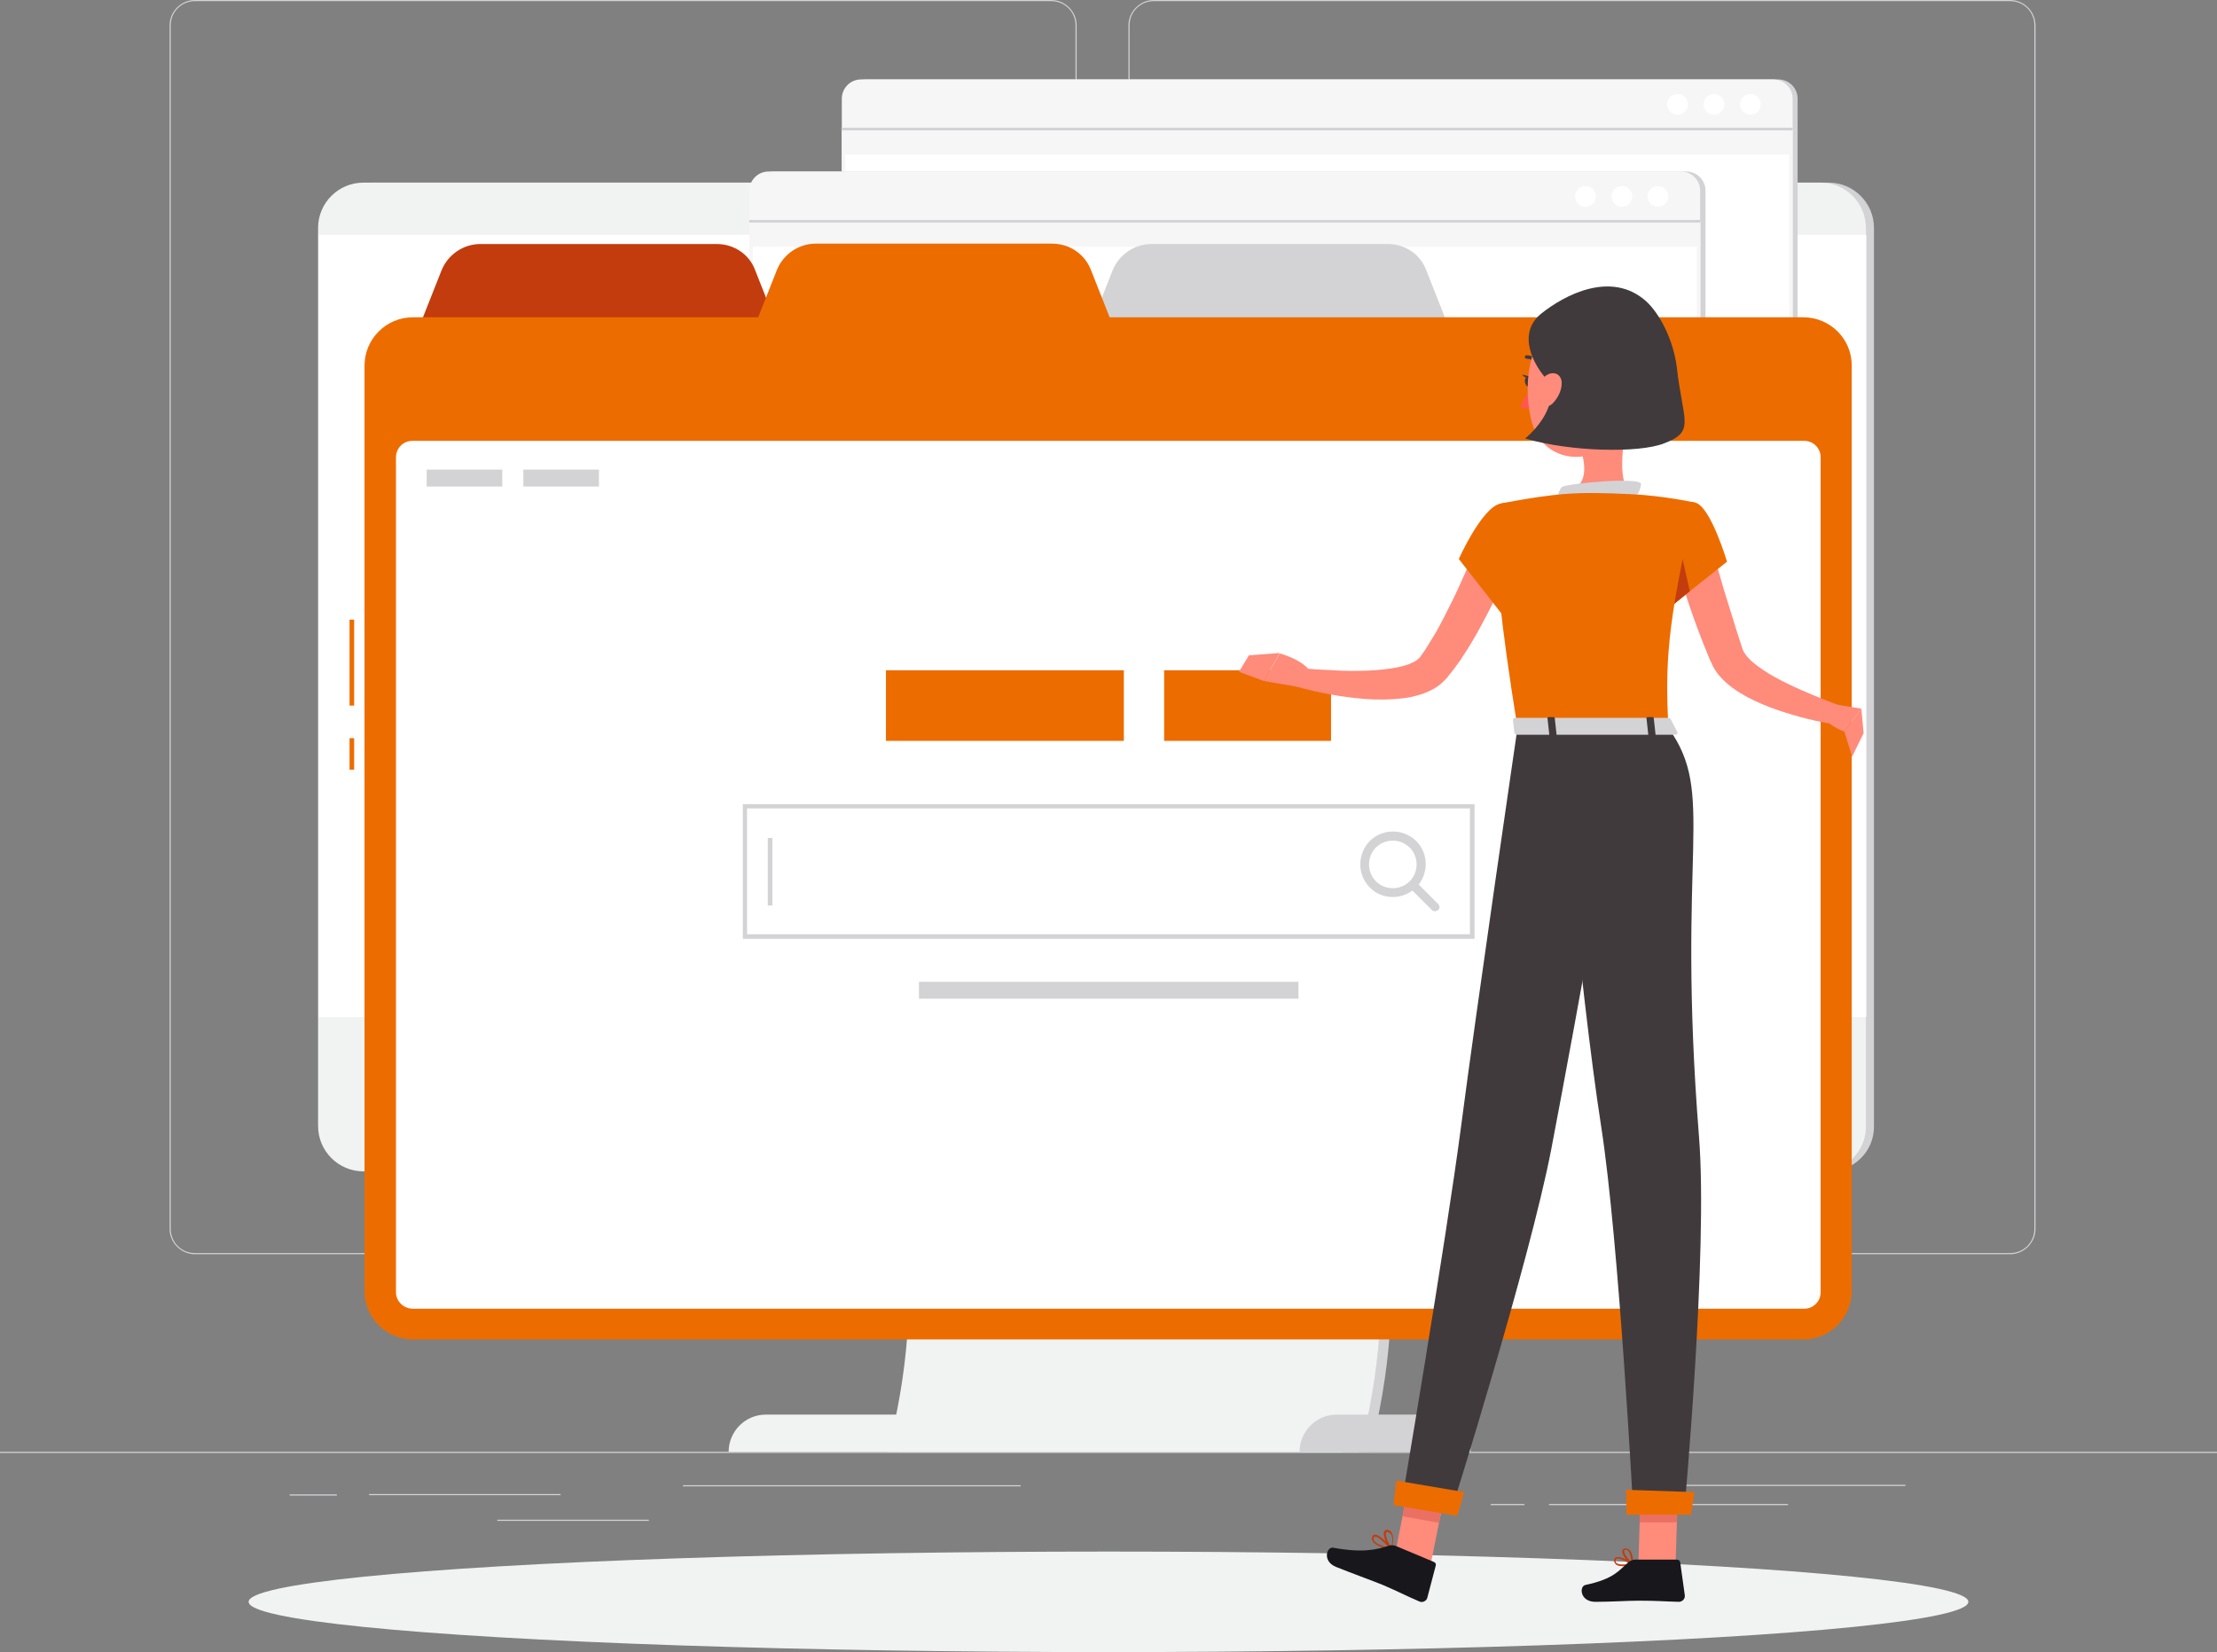 <?xml version="1.0" encoding="utf-8"?>
<!-- Generator: Adobe Illustrator 27.6.1, SVG Export Plug-In . SVG Version: 6.00 Build 0)  -->
<!DOCTYPE svg PUBLIC "-//W3C//DTD SVG 1.0//EN" "http://www.w3.org/TR/2001/REC-SVG-20010904/DTD/svg10.dtd">
<svg version="1.0" id="Layer_1" xmlns:x="http://ns.adobe.com/Extensibility/1.0/" xmlns:i="http://ns.adobe.com/AdobeIllustrator/10.0/" xmlns:graph="http://ns.adobe.com/Graphs/1.0/"
	 xmlns="http://www.w3.org/2000/svg" xmlns:xlink="http://www.w3.org/1999/xlink" x="0px" y="0px" viewBox="0 0 577.8 430.6"
	 enable-background="new 0 0 577.8 430.6" xml:space="preserve">
<rect x="0" y="0" width="577.8" height="430.6" fill="#808080" stroke="none"/>
<g>
	<g>
		<g>
			<g>
				<g>
					<rect y="378.4" fill="#D3D3D6" width="577.8" height="0.3"/>
					<rect x="75.5" y="389.5" fill="#D3D3D6" width="12.3" height="0.3"/>
					<rect x="96.2" y="389.4" fill="#D3D3D6" width="49.9" height="0.3"/>
					<rect x="129.6" y="396.1" fill="#D3D3D6" width="39.5" height="0.3"/>
					<rect x="178" y="387.1" fill="#D3D3D6" width="88" height="0.3"/>
					<rect x="403.7" y="392" fill="#D3D3D6" width="62.3" height="0.3"/>
					<rect x="388.5" y="392" fill="#D3D3D6" width="8.8" height="0.3"/>
					<rect x="435.5" y="387" fill="#D3D3D6" width="61.1" height="0.3"/>
					<path fill="#D3D3D6" d="M273.9,326.9H50.8c-3.6,0-6.6-3-6.6-6.6V6.6c0-3.6,3-6.6,6.6-6.6h223.2c3.6,0,6.6,3,6.6,6.6v313.7
						C280.5,323.9,277.5,326.9,273.9,326.9z M50.8,0.3c-3.5,0-6.3,2.8-6.3,6.3v313.7c0,3.5,2.8,6.3,6.3,6.3h223.2
						c3.5,0,6.3-2.8,6.3-6.3V6.6c0-3.5-2.8-6.3-6.3-6.3H50.8z"/>
					<path fill="#D3D3D6" d="M523.9,326.9H300.7c-3.6,0-6.6-3-6.6-6.6V6.6c0-3.6,3-6.6,6.6-6.6h223.2c3.6,0,6.6,3,6.6,6.6v313.7
						C530.5,323.9,527.5,326.9,523.9,326.9z M300.7,0.3c-3.5,0-6.3,2.8-6.3,6.3v313.7c0,3.5,2.8,6.3,6.3,6.3h223.2
						c3.5,0,6.3-2.8,6.3-6.3V6.6c0-3.5-2.8-6.3-6.3-6.3H300.7z"/>
				</g>
			</g>
		</g>
		<g>
			<g>
				<path fill="#D3D3D6" d="M357,378.4H234c5.3-19.9,6.9-40.5,4.7-61.1c-2.7-26.5-11.5-53.2-26.4-78.7h123
					c14.9,25.6,23.7,52.2,26.4,78.7C363.9,337.9,362.3,358.5,357,378.4z"/>
				<path fill="#F1F2F2" d="M354.3,378.4H231.3c5.3-19.9,6.9-40.5,4.7-61.1c-2.7-26.5-11.5-53.2-26.4-78.7h123
					c14.9,25.6,23.7,52.2,26.4,78.7C361.2,337.9,359.6,358.5,354.3,378.4z"/>
				<path fill="#D3D3D6" d="M359.1,317.3H236c-2.7-26.5-11.5-53.2-26.4-78.7h123C347.6,264.1,356.4,290.8,359.1,317.3z"/>
				<path fill="#D3D3D6" d="M476.7,305.3H96.8c-6.5,0-11.8-5.3-11.8-11.8V59.4c0-6.5,5.3-11.8,11.8-11.8h379.8
					c6.5,0,11.8,5.3,11.8,11.8v234.1C488.5,300,483.2,305.3,476.7,305.3z"/>
				<path fill="#F1F2F2" d="M474.6,305.3H94.7c-6.5,0-11.8-5.3-11.8-11.8V59.4c0-6.5,5.3-11.8,11.8-11.8h379.8
					c6.5,0,11.8,5.3,11.8,11.8v234.1C486.4,300,481.1,305.3,474.6,305.3z"/>
				<rect x="83" y="61.2" fill="#FFFFFF" width="403.4" height="203.9"/>
				<path fill="#F1F2F2" d="M340.1,368.7H199.6c-5.4,0-9.7,4.4-9.7,9.7l0,0h159.9l0,0C349.8,373,345.5,368.7,340.1,368.7z"/>
				<path fill="#D3D3D6" d="M373.6,368.7h-25.2c-5.4,0-9.7,4.4-9.7,9.7l0,0h44.6l0,0C383.3,373,378.9,368.7,373.6,368.7z"/>
			</g>
			<g>
				<path fill="#D3D3D6" d="M225.7,209.6h237.8c2.8,0,5-2.3,5-5V25.7c0-2.8-2.3-5-5-5H225.7c-2.8,0-5,2.3-5,5v178.9
					C220.7,207.3,222.9,209.6,225.7,209.6z"/>
				<path fill="#F6F6F6" d="M224.4,209.6h237.8c2.8,0,5-2.3,5-5V25.7c0-2.8-2.3-5-5-5H224.4c-2.8,0-5,2.3-5,5v178.9
					C219.3,207.3,221.6,209.6,224.4,209.6z"/>
				<path fill="#F6F6F6" d="M467.2,33.6v170.9c0,2.8-2.3,5-5,5H224.4c-2.8,0-5-2.3-5-5V33.6H467.2z"/>
				<rect x="220.3" y="40.3" fill="#FFFFFF" width="246" height="162.6"/>
				<path fill="#FFFFFF" d="M453.5,27.2c0,1.5,1.2,2.7,2.7,2.7s2.7-1.2,2.7-2.7c0-1.5-1.2-2.7-2.7-2.7S453.5,25.7,453.5,27.2z"/>
				<path fill="#FFFFFF" d="M444,27.2c0,1.5,1.2,2.7,2.7,2.7c1.5,0,2.7-1.2,2.7-2.7c0-1.5-1.2-2.7-2.7-2.7
					C445.2,24.5,444,25.7,444,27.2z"/>
				<path fill="#FFFFFF" d="M434.5,27.2c0,1.5,1.2,2.7,2.7,2.7s2.7-1.2,2.7-2.7c0-1.5-1.2-2.7-2.7-2.7S434.5,25.7,434.5,27.2z"/>
				
					<rect x="219.3" y="33.3" transform="matrix(-1 -1.224647e-16 1.224647e-16 -1 686.497 67.288)" fill="#D3D3D6" width="247.9" height="0.7"/>
			</g>
			<g>
				<path fill="#D3D3D6" d="M201.7,233.6h237.8c2.8,0,5-2.3,5-5V49.7c0-2.8-2.3-5-5-5H201.7c-2.8,0-5,2.3-5,5v178.9
					C196.6,231.4,198.9,233.6,201.7,233.6z"/>
				<path fill="#F6F6F6" d="M200.3,233.6h237.8c2.8,0,5-2.3,5-5V49.7c0-2.8-2.3-5-5-5H200.3c-2.8,0-5,2.3-5,5v178.9
					C195.3,231.4,197.6,233.6,200.3,233.6z"/>
				<path fill="#F6F6F6" d="M443.2,57.7v170.9c0,2.8-2.3,5-5,5H200.3c-2.8,0-5-2.3-5-5V57.7H443.2z"/>
				<rect x="196.2" y="64.3" fill="#FFFFFF" width="246" height="162.6"/>
				<circle fill="#FFFFFF" cx="432.1" cy="51.2" r="2.7"/>
				<path fill="#FFFFFF" d="M420,51.2c0,1.5,1.2,2.7,2.7,2.7s2.7-1.2,2.7-2.7c0-1.5-1.2-2.7-2.7-2.7S420,49.7,420,51.2z"/>
				<circle fill="#FFFFFF" cx="413.2" cy="51.2" r="2.7"/>
				
					<rect x="195.3" y="57.3" transform="matrix(-1 -1.224647e-16 1.224647e-16 -1 638.464 115.321)" fill="#D3D3D6" width="247.9" height="0.7"/>
			</g>
			<path fill="#F6F6F6" d="M400,142.6c-9,0-13.3-9.1-17.5-18c-4.1-8.6-7.9-16.7-15.5-16.7c-7.5,0-11.4,8.1-15.5,16.7
				c-4.2,8.8-8.6,18-17.5,18c-9,0-13.3-9.1-17.5-18c-4.1-8.6-7.9-16.7-15.4-16.7c-7.5,0-11.4,8.1-15.5,16.7c-4.2,8.8-8.6,18-17.5,18
				s-13.3-9.1-17.5-18c-4.1-8.6-7.9-16.7-15.5-16.7c-7.5,0-11.4,8.1-15.5,16.7c-4.2,8.8-8.6,18-17.5,18c-9,0-13.3-9.1-17.5-18
				c-4.1-8.6-7.9-16.7-15.4-16.7c-7.5,0-11.4,8.1-15.4,16.7c-4.2,8.8-8.6,18-17.5,18c-9,0-13.3-9.1-17.5-18
				c-4.1-8.6-7.9-16.7-15.4-16.7v-2.3c9,0,13.3,9.1,17.5,18c4.1,8.6,7.9,16.7,15.4,16.7c7.5,0,11.4-8.1,15.4-16.7
				c4.2-8.8,8.6-18,17.5-18s13.3,9.1,17.5,18c4.1,8.6,7.9,16.7,15.4,16.7c7.5,0,11.4-8.1,15.4-16.7c4.2-8.8,8.6-18,17.5-18
				c9,0,13.3,9.1,17.5,18c4.1,8.6,7.9,16.7,15.5,16.7s11.4-8.1,15.5-16.7c4.2-8.8,8.6-18,17.5-18c9,0,13.3,9.1,17.5,18
				c4.1,8.6,7.9,16.7,15.5,16.7c7.5,0,11.4-8.1,15.5-16.7c4.2-8.8,8.6-18,17.5-18s13.3,9.1,17.5,18c4.1,8.6,7.9,16.7,15.5,16.7
				V142.6z"/>
			<path fill="#F6F6F6" d="M400,195.7c-9,0-13.3-9.1-17.5-18c-4.1-8.6-7.9-16.7-15.5-16.7c-7.5,0-11.4,8.1-15.5,16.7
				c-4.2,8.8-8.6,18-17.5,18c-9,0-13.3-9.1-17.5-18c-4.1-8.6-7.9-16.7-15.4-16.7c-7.5,0-11.4,8.1-15.5,16.7c-4.2,8.8-8.6,18-17.5,18
				s-13.3-9.1-17.5-18c-4.1-8.6-7.9-16.7-15.5-16.7c-7.5,0-11.4,8.1-15.5,16.7c-4.2,8.8-8.6,18-17.5,18c-9,0-13.3-9.1-17.5-18
				c-4.1-8.6-7.9-16.7-15.4-16.7c-7.5,0-11.4,8.1-15.4,16.7c-4.2,8.8-8.6,18-17.5,18c-9,0-13.3-9.1-17.5-18
				c-4.1-8.6-7.9-16.7-15.4-16.7v-2.3c9,0,13.3,9.1,17.5,18c4.1,8.6,7.9,16.7,15.4,16.7c7.5,0,11.4-8.1,15.4-16.7
				c4.2-8.8,8.6-18,17.5-18s13.3,9.1,17.5,18c4.1,8.6,7.9,16.7,15.4,16.7c7.5,0,11.4-8.1,15.4-16.7c4.2-8.8,8.6-18,17.5-18
				c9,0,13.3,9.1,17.5,18c4.1,8.6,7.9,16.7,15.5,16.7s11.4-8.1,15.5-16.7c4.2-8.8,8.6-18,17.5-18c9,0,13.3,9.1,17.5,18
				c4.1,8.6,7.9,16.7,15.5,16.7c7.5,0,11.4-8.1,15.5-16.7c4.2-8.8,8.6-18,17.5-18s13.3,9.1,17.5,18c4.1,8.6,7.9,16.7,15.5,16.7
				V195.7z"/>
		</g>
	</g>
	<g>
		<ellipse fill="#F1F2F2" cx="288.9" cy="417.5" rx="224.1" ry="13.1"/>
		<g>
			<path fill="#C33C0D" d="M186.8,63.6h-61.6c-4.4,0-8.4,2.7-10.1,6.8l-5.5,13.9h92.7l-5.5-13.9C195.3,66.3,191.3,63.6,186.8,63.6z"
				/>
			<path fill="#D3D3D6" d="M361.7,63.6h-61.6c-4.4,0-8.4,2.7-10.1,6.8l-5.5,13.9h92.7l-5.5-13.9C370.2,66.3,366.2,63.6,361.7,63.6z"
				/>
			<rect x="91.1" y="161.5" fill="#ED6C00" width="1.2" height="22.4"/>
			<rect x="91.1" y="192.4" fill="#ED6C00" width="1.2" height="8.2"/>
			<path fill="#ED6C00" d="M470,82.7H289.2l-4.9-12.4c-1.6-4.1-5.6-6.8-10.1-6.8h-61.6c-4.4,0-8.4,2.7-10.1,6.8l-4.9,12.4h-90
				c-7,0-12.6,5.7-12.6,12.6v241.2c0,7,5.7,12.6,12.6,12.6H470c7,0,12.6-5.7,12.6-12.6V95.4C482.7,88.4,477,82.7,470,82.7z"/>
			<g>
				<path fill="#FFFFFF" d="M103.2,336.8V119.2c0-2.4,1.9-4.3,4.3-4.3h362.7c2.4,0,4.3,1.9,4.3,4.3v217.6c0,2.4-1.9,4.3-4.3,4.3
					H107.6C105.2,341.1,103.2,339.2,103.2,336.8z"/>
				<path fill="#D3D3D6" d="M384.3,244.7H193.6v-35.1h190.7V244.7z M194.7,243.5h188.4v-32.8H194.7V243.5z"/>
				<rect x="200.1" y="218.4" fill="#D3D3D6" width="1.2" height="17.6"/>
				<rect x="230.9" y="174.7" fill="#ED6C00" width="62" height="18.4"/>
				<rect x="239.5" y="255.9" fill="#D3D3D6" width="98.9" height="4.4"/>
				<rect x="136.4" y="122.4" fill="#D3D3D6" width="19.7" height="4.4"/>
				<rect x="111.2" y="122.4" fill="#D3D3D6" width="19.7" height="4.4"/>
				<rect x="303.4" y="174.7" fill="#ED6C00" width="43.5" height="18.4"/>
				<g>
					<path fill="#D3D3D6" d="M363,233.8c-2.2,0-4.4-0.8-6-2.5c-3.3-3.3-3.3-8.7,0-12.1c3.3-3.3,8.7-3.3,12.1,0l0,0
						c3.3,3.3,3.3,8.7,0,12.1C367.3,233,365.1,233.8,363,233.8z M363,219.1c-1.6,0-3.2,0.6-4.4,1.8c-2.4,2.4-2.4,6.4,0,8.8
						c2.4,2.4,6.4,2.4,8.8,0c2.4-2.4,2.4-6.4,0-8.8C366.1,219.7,364.6,219.1,363,219.1z"/>
					<path fill="#D3D3D6" d="M374,237.5c-0.3,0-0.6-0.1-0.8-0.3l-5.8-5.8c-0.5-0.5-0.5-1.2,0-1.6c0.5-0.5,1.2-0.5,1.6,0l5.8,5.8
						c0.5,0.5,0.5,1.2,0,1.6C374.6,237.4,374.3,237.5,374,237.5z"/>
				</g>
			</g>
		</g>
		<g>
			<path fill="#FF8B7B" d="M446.1,142.3c0.6,2.3,1.3,4.9,2,7.3c0.7,2.5,1.4,4.9,2.2,7.4c0.8,2.4,1.5,4.9,2.3,7.4l1.2,3.7l0.3,0.9
				l0.1,0.3c0,0.1,0,0.1,0.1,0.2c0.1,0.3,0.3,0.6,0.5,0.9c0.9,1.4,2.7,2.9,4.7,4.2c1.9,1.3,4.1,2.5,6.4,3.6
				c4.5,2.2,9.3,4.1,14.1,5.9l-1.1,4.8c-5.4-0.8-10.6-2.1-15.8-3.9c-2.6-0.9-5.2-2-7.7-3.3c-2.5-1.4-5.1-3-7.4-5.7
				c-0.6-0.7-1.1-1.5-1.6-2.4c-0.1-0.2-0.2-0.5-0.3-0.7l-0.3-0.6l-0.4-0.9c-0.5-1.2-1-2.5-1.5-3.7c-1-2.5-1.9-5-2.8-7.5
				c-0.9-2.5-1.7-5.1-2.5-7.6l-1.1-3.9c-0.4-1.3-0.7-2.6-1-4L446.1,142.3z"/>
			<path fill="#FF8B7B" d="M478.3,183.6l6.8,1.1l-4.4,6c0,0-6.7-2.4-6.4-6.4L478.3,183.6z"/>
			<polygon fill="#FF8B7B" points="485.7,191.1 482.7,197.2 480.7,190.7 485.1,184.7 			"/>
			<path fill="#C33C0D" d="M422.9,408.2c-0.7,0-1.4-0.1-1.8-0.5c-0.3-0.3-0.5-0.7-0.4-1.2c0.1-0.4,0.3-0.6,0.5-0.6
				c1.1-0.5,4.1,1.4,4.4,1.6c0.1,0.1,0.1,0.1,0.1,0.2c0,0.1-0.1,0.2-0.2,0.2C424.8,408,423.8,408.2,422.9,408.2z M421.6,406.2
				c-0.1,0-0.2,0-0.3,0.1c-0.1,0-0.2,0.1-0.2,0.3c-0.1,0.4,0,0.6,0.2,0.8c0.5,0.4,1.8,0.5,3.4,0.2
				C423.8,406.9,422.4,406.2,421.6,406.2z"/>
			<path fill="#C33C0D" d="M425.4,407.9c0,0-0.1,0-0.1,0c-0.9-0.5-2.7-2.6-2.5-3.7c0-0.2,0.2-0.6,0.8-0.6c0.4,0,0.7,0.1,1,0.3
				c1.1,0.9,1.1,3.7,1.1,3.8c0,0.1,0,0.2-0.1,0.2C425.5,407.9,425.4,407.9,425.4,407.9z M423.8,403.9c0,0-0.1,0-0.1,0
				c-0.3,0-0.4,0.2-0.4,0.3c-0.1,0.7,1,2.2,1.9,3c-0.1-0.9-0.3-2.5-0.9-3C424.1,404,423.9,403.9,423.8,403.9z"/>
			<path fill="#C33C0D" d="M362.6,403.9C362.6,403.9,362.6,403.9,362.6,403.9c-1.6-0.3-4.3-1-4.9-2.3c-0.2-0.4-0.2-0.8,0-1.2
				c0.1-0.2,0.3-0.4,0.6-0.4c1.3-0.2,4.2,3.2,4.5,3.5c0.1,0.1,0.1,0.2,0,0.3C362.8,403.9,362.7,403.9,362.6,403.9z M358.4,400.5
				C358.4,400.5,358.4,400.5,358.4,400.5c-0.2,0-0.2,0.1-0.3,0.2c-0.1,0.3-0.2,0.5,0,0.8c0.3,0.7,1.8,1.4,3.9,1.9
				C360.9,402.1,359.2,400.5,358.4,400.5z"/>
			<path fill="#C33C0D" d="M362.6,403.9c-0.1,0-0.1,0-0.2-0.1c-0.9-0.9-2.2-3.7-1.6-4.7c0.1-0.2,0.4-0.5,1-0.3
				c0.5,0.1,0.8,0.4,1,0.9c0.7,1.4-0.1,3.9-0.1,4C362.8,403.8,362.8,403.9,362.6,403.9C362.7,403.9,362.7,403.9,362.6,403.9z
				 M361.5,399.3c-0.2,0-0.2,0.1-0.2,0.1c-0.4,0.6,0.4,2.7,1.3,3.8c0.2-0.7,0.5-2.3,0-3.2c-0.2-0.3-0.4-0.5-0.7-0.6
				C361.7,399.3,361.6,399.3,361.5,399.3z"/>
			<path fill="#FF8B7B" d="M424.5,107.6c-1.1,5.7-3.5,17.4,0.5,21.2c0,0-1.6,5.8-12.2,5.8c-11.7,0-5.6-5.8-5.6-5.8
				c6.4-1.5,6.2-6.3,5.1-10.7L424.5,107.6z"/>
			<path fill="#D3D3D6" d="M406.6,130.7c-1.6,0.2-0.1-3.4,0.5-3.8c1.5-0.9,20.8-2.7,20.6-0.7c-0.1,0.9-0.6,2.6-1.5,3.2
				C425.3,130.1,420.4,128.5,406.6,130.7z"/>
			<path fill="#403A3C" d="M401.2,95.3c-0.1,0-0.3-0.1-0.4-0.2c-1.2-1.6-2.8-1.6-2.9-1.6c-0.3,0-0.5-0.2-0.5-0.4
				c0-0.3,0.2-0.5,0.4-0.5c0.1,0,2.2-0.1,3.7,2c0.1,0.2,0.1,0.5-0.1,0.6C401.4,95.3,401.3,95.3,401.2,95.3z"/>
			<path fill="#FF5652" d="M398.7,100.8c0,0-1.2,3.4-2.6,5.1c1.1,0.9,2.8,0.4,2.8,0.4L398.7,100.8z"/>
			<path fill="#403A3C" d="M399.3,99.4c0,0.8-0.4,1.4-0.9,1.4c-0.5,0-0.9-0.6-1-1.4c0-0.8,0.4-1.4,0.9-1.4
				C398.8,98,399.3,98.7,399.3,99.4z"/>
			<path fill="#403A3C" d="M398.6,98.1l-1.9-0.5C396.7,97.6,397.7,99.1,398.6,98.1z"/>
			<polygon fill="#FF8B7B" points="372.9,407.6 363.5,405.4 367.9,383.4 377.3,385.6 			"/>
			<polygon fill="#FF8B7B" points="436.7,407.6 427,407.6 427.7,385.2 437.4,385.2 			"/>
			<path fill="#18171C" d="M426.2,406.5h10.9c0.4,0,0.7,0.3,0.8,0.7l1.2,8.6c0.1,0.9-0.6,1.7-1.6,1.7c-3.8-0.1-5.6-0.3-10.4-0.3
				c-2.9,0-7.2,0.3-11.3,0.3c-4,0-4.3-4-2.6-4.4c7.6-1.6,8.8-3.9,11.3-6C425.1,406.7,425.6,406.5,426.2,406.5z"/>
			<path fill="#18171C" d="M363.7,402.9l10,4.2c0.4,0.2,0.6,0.5,0.5,0.9l-2.2,8.4c-0.2,0.9-1.3,1.4-2.1,1c-3.5-1.5-5.1-2.4-9.5-4.3
				c-2.7-1.1-8.5-3.2-12.2-4.7c-3.7-1.5-2.4-5.4-0.7-5c7.6,1.4,11.3,0.5,14.4-0.5C362.5,402.7,363.1,402.7,363.7,402.9z"/>
			<g>
				<polygon fill="#EA7063" points="367.9,383.4 365.5,395.2 375,396.9 377.3,385.6 				"/>
				<polygon fill="#EA7063" points="437.4,385.2 427.7,385.2 427.3,396.8 437,396.8 				"/>
			</g>
			<path fill="#FF8B7B" d="M394.7,144.5c-2.3,5.8-4.8,11.3-7.7,16.7c-1.4,2.7-2.9,5.4-4.6,8.1c-0.4,0.7-0.9,1.3-1.3,2
				c-0.4,0.7-0.9,1.3-1.4,2c-0.5,0.7-0.9,1.3-1.5,2l-0.8,1l-0.4,0.5c-0.1,0.1-0.1,0.2-0.3,0.3l-0.3,0.3c-1.7,1.8-3.7,2.7-5.5,3.4
				c-1.8,0.6-3.5,1-5.2,1.2c-3.4,0.4-6.6,0.4-9.7,0.2c-6.3-0.5-12.3-1.6-18.3-3.3l1-4.8c2.9,0.3,5.8,0.5,8.8,0.6
				c2.9,0.2,5.8,0.2,8.7,0.1c2.8-0.1,5.7-0.4,8.2-0.9c1.3-0.3,2.5-0.6,3.5-1.1c1-0.4,1.7-1,2.1-1.4l1-1.4c0.4-0.5,0.7-1.1,1.1-1.7
				c0.7-1.2,1.5-2.4,2.2-3.6c1.4-2.5,2.7-5.1,4-7.7c1.3-2.6,2.5-5.3,3.7-8c1.2-2.7,2.4-5.4,3.5-8L394.7,144.5z"/>
			<path fill="#ED6C00" d="M390.9,131.3c-4.8,1.2-10.7,14.4-10.7,14.4l11.5,14.7c0,0,11.8-16.7,10.2-21.9
				C400.2,133.2,396.7,129.9,390.9,131.3z"/>
			<path fill="#FF8B7B" d="M339.3,179.2l-9.9-1.7l4.1-7.2c0,0,6.9,1.8,8.4,5.5L339.3,179.2z"/>
			<polygon fill="#FF8B7B" points="322.9,175.1 325.5,170.8 333.5,170.2 329.4,177.5 			"/>
			<path fill="#FF8B7B" d="M425.4,95.7c-0.2,9.6-0.1,13.7-4.7,18.8c-7,7.7-18.7,5.3-21.4-4.2c-2.4-8.5-1.6-22.8,7.6-27
				C416,79.3,425.7,86.1,425.4,95.7z"/>
			<path fill="#403A3C" d="M437,95.6L437,95.6c-0.9-6.9-4.3-13.7-8-17.1c-9.1-8.1-21.3-1.6-27.4,3.3c-6.3,5.2-2,13.4,1.9,17.5
				c0,0,0,1.9,0.7,4.4c-0.6,3.8-3.1,7.5-6.7,10.6c12,3.5,29.6,3.8,36.1,1.3C442,112.4,438.6,110,437,95.6z"/>
			<path fill="#FF8B7B" d="M407,100.2c-0.1,1.9-1.1,3.6-2.2,4.8c-1.7,1.8-3.5,0.7-3.8-1.3c-0.3-1.9,0.3-5.1,2.4-6.1
				C405.5,96.6,407.2,98,407,100.2z"/>
			<path fill="#403A3C" d="M395.5,189.7c0,0-10.9,74.5-14.7,103.8c-4,30.5-15.6,98.7-15.6,98.7l12.9,2c0,0,20.5-65.1,26.2-94.7
				c6.2-32.3,20.1-109.8,20.1-109.8H395.5z"/>
			<polygon fill="#ED6C00" points="363.2,392.3 379.8,395.1 381.6,388.9 363.9,385.9 			"/>
			<path fill="#403A3C" d="M405.9,189.7c0,0,5.6,66.4,11.4,103.9c4.7,30.2,8.4,100.9,8.4,100.9h13.2c0,0,6.3-68.3,3.9-98.2
				c-6-75.7,4.6-89.1-8-106.6H405.9z"/>
			<polygon fill="#ED6C00" points="423.9,394.8 440.7,394.8 441.6,388.9 423.8,388.3 			"/>
			<path fill="#ED6C00" d="M450.1,146.4l-9.7,7.7l-5.8,4.7c0,0-0.6-1.6-1.4-4c-1.4-4.5-3.2-11.6-2-14.9c2-5.2,5.8-9.9,10.6-8.9
				C445.8,131.9,450.1,146.4,450.1,146.4z"/>
			<path fill="#C33C0D" d="M440.4,154.1l-5.8,4.7c0,0-0.6-1.6-1.4-4l3.5-17.2L440.4,154.1z"/>
			<path fill="#ED6C00" d="M390.9,131.3c0,0-4.6,1.6,4.6,58.4c15.6,0,31.7,0,39.3,0c-0.7-16-0.7-25.9,7-58.7c0,0-8.2-1.8-16.7-2.2
				c-6.6-0.3-12-0.5-17.9,0C399.5,129.5,390.9,131.3,390.9,131.3z"/>
			<path fill="#D3D3D6" d="M435.4,187.4l1.8,3.5c0.1,0.3-0.2,0.6-0.6,0.6h-41.2c-0.4,0-0.6-0.2-0.7-0.4l-0.4-3.5
				c0-0.2,0.3-0.5,0.7-0.5h39.8C435,187.1,435.3,187.2,435.4,187.4z"/>
			<path fill="#403A3C" d="M430,191.9h1.1c0.2,0,0.4-0.1,0.4-0.2l-0.5-4.6c0-0.1-0.2-0.2-0.4-0.2h-1.1c-0.2,0-0.4,0.1-0.4,0.2
				l0.5,4.6C429.6,191.8,429.8,191.9,430,191.9z"/>
			<path fill="#403A3C" d="M404.2,191.9h1.1c0.2,0,0.4-0.1,0.4-0.2l-0.5-4.6c0-0.1-0.2-0.2-0.4-0.2h-1.1c-0.2,0-0.4,0.1-0.4,0.2
				l0.5,4.6C403.8,191.8,404,191.9,404.2,191.9z"/>
		</g>
	</g>
</g>
</svg>
